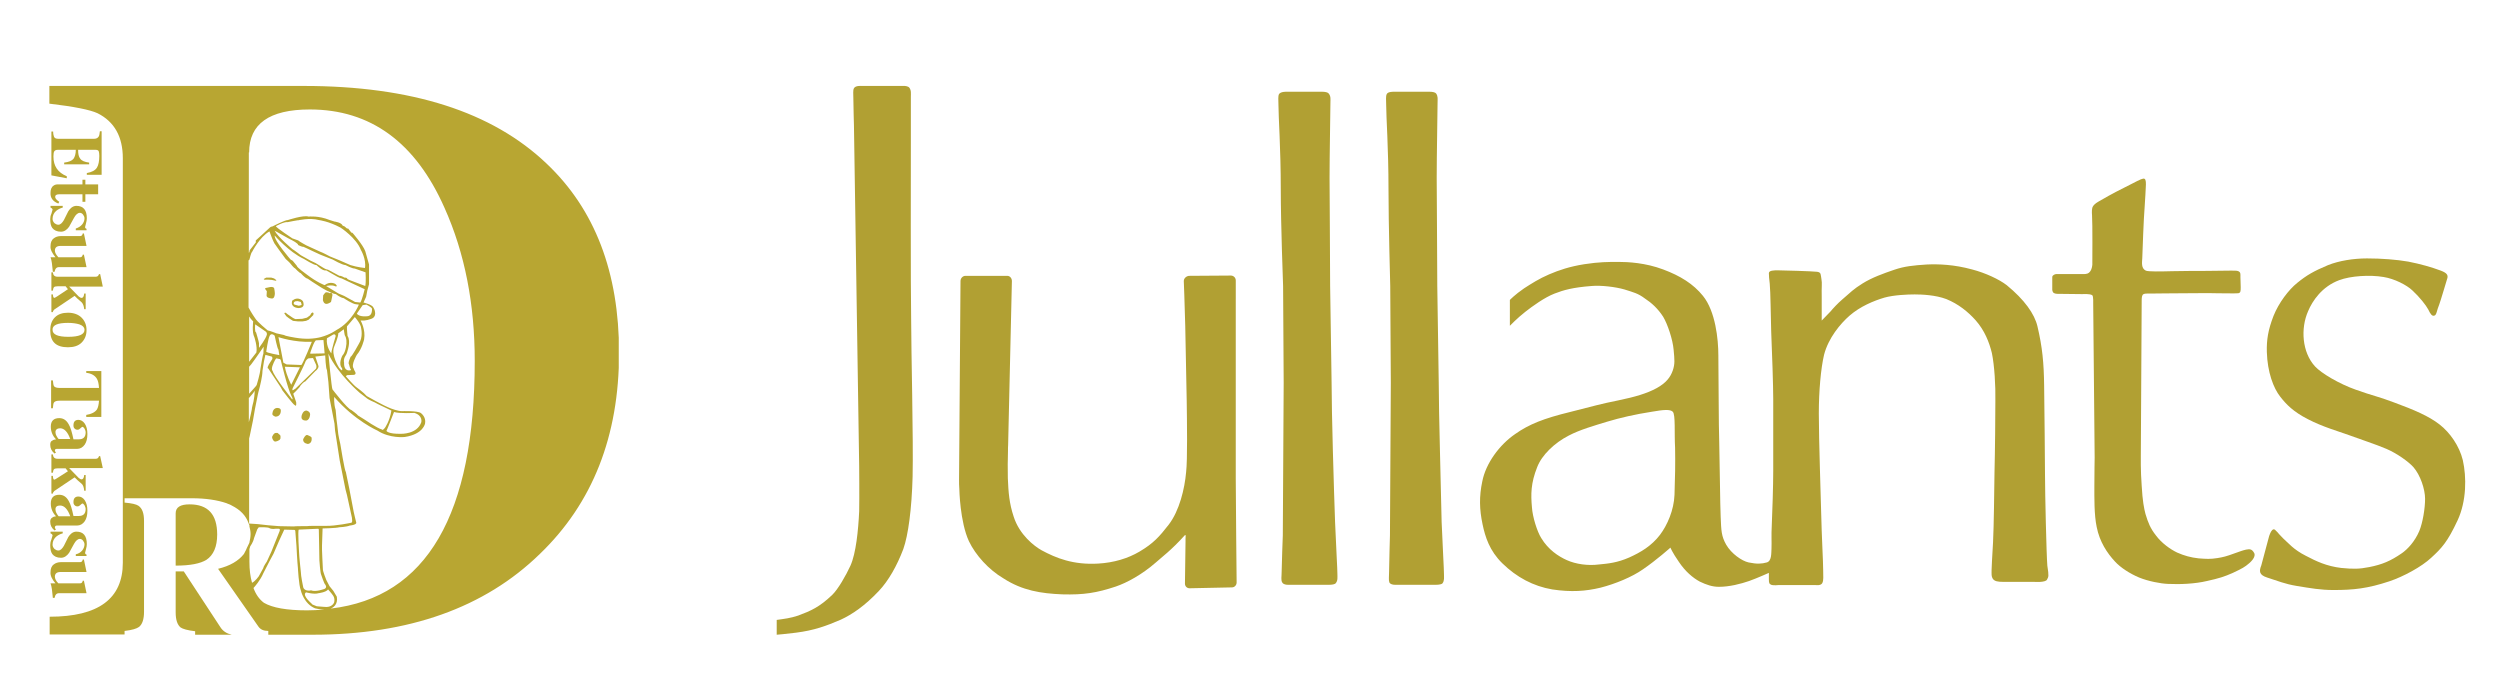 <svg enable-background="new 0 0 861 241" viewBox="0 0 861 241" xmlns="http://www.w3.org/2000/svg" xmlns:xlink="http://www.w3.org/1999/xlink"><clipPath id="a"><path d="m17 29.6h196.1v189h-196.1z"/></clipPath><clipPath id="b"><path d="m17 29.6h196.1v189h-196.1z"/></clipPath><g fill="#b1a033"><path d="m313.7 49.3c0-7.7 0-13 0-15.9 0-1.3.2-2.3-.6-3.3-.3-.3-1.2-.6-2.2-.5h-14.2s-2.1-.2-2.6.8c-.4.7-.2 2-.2 3.7 0 2.1.2 9.1.2 9.1l1.8 117.3s.1 10.6 0 15.6c-.3 6.5-1.1 14.5-3 18.7-1.5 3.3-4.3 8.2-6.3 10.1-4.4 4.2-7.4 5.5-11.7 7.1-2.7.9-4.6 1.1-7.4 1.5v5.1s3.6-.3 6.6-.7c6.3-.8 10.4-2.3 15.5-4.5 3.9-1.8 8.3-4.8 13.1-9.9 3.3-3.5 6.2-8.6 8.4-14.4 1.7-4.8 2.9-13.8 3.2-24.9.3-12.6-.5-43.7-.5-54.3-.2-10.5-.1-54.1-.1-60.6z"/><path d="m425.6 103c0-.9 0-2.6 0-3.4v-3c0-1-.8-1.7-1.7-1.7l-14.4.1c-1 .1-1.8.9-1.8 1.8 0 0 .3 7.4.5 15.5.1 4.5.4 19.9.5 25.6.1 7.1.3 20.5-.2 24.7-.5 5.7-2.3 13.3-6 18.1-3.2 4.1-5.2 6.4-10.1 9.3-3.9 2.3-8.8 3.8-14.2 4.1-8.6.5-14.5-1.9-19.5-4.6-2.5-1.4-7.6-5.3-9.6-11.6-1.5-4.5-1.8-8.3-2-13.2-.1-4.1 0-6.6 0-6.6.1-1.9 0-3.8.1-4.8l1.3-56.5c0-1-.7-1.8-1.6-1.8h-14.4c-.9 0-1.7.8-1.7 1.8l-.5 68.3c0 .9 0 2.5.1 3.4 0 0 .2 11.2 3.3 17.9 2.3 4.8 6.8 9.8 11.9 12.8 6.5 4.2 12.9 5.2 20.3 5.5 7.3.2 11.8-.5 18.4-2.7 3.8-1.3 9-4.1 13.8-8.3 2-1.8 5.3-4.2 9.9-9.3.6-.7.2 1.1.3 2l-.2 14.6c0 1 .8 1.7 1.8 1.6l14.4-.3c.9 0 1.6-.8 1.6-1.7 0 0-.3-29.3-.3-35.7 0-6.5 0-61.9 0-61.9z"/><path d="m458.6 131.7-.5-33.2c0-10.6-.2-30.7-.2-37.3 0-7.7.3-22.9.3-25.8 0-1.3.2-2.2-.6-3.2-.3-.4-1.2-.6-2.2-.6h-12.3s-2-.1-2.6.8c-.4.8-.2 2-.2 3.7 0 4.3.8 14.9.8 29.1 0 12 .8 33.3.8 33.3l.2 33.3-.3 52.6s-.4 10.5-.4 12.5c0 1.7-.3 2.9.2 3.7.5 1 2.6.8 2.6.8h13.6c1.1 0 1.9-.2 2.2-.5.8-1 .6-1.9.6-3.3 0-1.8-.4-8.1-.8-17.8-.4-11.1-1.2-37.5-1.2-48.1z"/><path d="m495.5 131.7-.5-33.2c0-10.6-.2-30.7-.2-37.3 0-7.7.3-22.9.3-25.8 0-1.3.2-2.2-.5-3.2-.3-.4-1.2-.6-2.2-.6h-12.3s-2.1-.1-2.5.8c-.4.8-.2 2-.2 3.7 0 4.3.8 14.9.8 29.1 0 12 .6 33.3.6 33.3l.2 33.3-.3 52.6s-.3 10.5-.3 12.5c0 1.7-.2 2.9.1 3.7.5 1 2.6.8 2.6.8h13.5c1 0 2-.2 2.2-.5.7-1 .5-1.9.5-3.3 0-1.8-.4-8.1-.8-17.8-.2-11.1-1-37.5-1-48.1z"/><path d="m576.7 170.4c-.2 5.3-2.5 10.5-5 13.8-2.9 3.8-6.6 6-10.6 7.8-4.1 1.8-7.2 2.1-10.4 2.4-3.8.5-8-.1-11.1-1.5-2.9-1.3-6.4-3.6-8.8-7.6-1.4-2.2-3-7.3-3.2-10.6-.4-4.4-.4-8.3 1.8-13.8 1.6-4.2 6-8.4 10.9-10.9 3.8-2 8.7-3.4 13.3-4.8 4.3-1.3 9.5-2.5 15.3-3.4 4-.7 6.3-.9 7.2 0 1 1 .5 7.3.8 12.4.1 5 0 10.9-.2 16.2zm127.6-6.8c0-7.6-.2-19.7-.3-30.8-.1-7.8-.6-13.2-2.3-20.4-1-4.3-4.5-9.2-10.6-14.2-2.6-2-7.3-4.2-11.9-5.4-6.2-1.7-11.6-1.9-15.7-1.7-4.5.3-7.6.6-11.1 1.8-3.8 1.3-7.7 2.7-10.9 4.7s-4.1 3-7.1 5.6c-1.5 1.3-3 2.9-4 4.1-1.6 1.7-3 3.1-3 3.1s0-4.7 0-8.1c-.1-3.5.2-4.7-.1-6.2s0-2.3-1.5-2.5-12.3-.5-13.5-.5c-1.3 0-3.1 0-3.1 1s.1 1.9.3 3.6c.3 3.5.3 9.9.5 16.5.3 6.8.7 18.9.7 23.2v24.8c0 5-.3 14.2-.5 18.7-.2 3.5 0 5.6-.1 8.1-.1 1.5.1 4.2-1.6 4.7-1.8.5-3.4.6-6.3 0-2.3-.5-5.9-3-7.7-6.1-1.7-3-1.7-4.9-1.9-9.6-.2-4.1-.3-18-.5-25.8-.2-5.4-.2-22.3-.3-29.8 0-5.6-1-15.2-5.3-20.5-3.3-4.1-7.8-6.9-13.7-9.1-6.1-2.3-12.1-2.6-15.5-2.6-3.2 0-6.6 0-11.7.8-5 .8-8.6 2-12.1 3.5s-6.1 3.2-8.6 4.8c-3.2 2.2-4.9 4-4.9 4v8.9s2.6-2.7 5.3-4.8c2.4-1.9 6.7-5 10.1-6.3 3.1-1.2 6.2-2.1 12.7-2.6 3.3-.3 8.3.3 11.4 1.2 3.1 1 4.6 1.3 7 3.1 2.3 1.5 4.5 3.5 6.3 6.3 1.5 2.5 3.3 7.8 3.6 11.4.3 3.3.5 4.8-.3 7.1s-2.3 4.3-5.6 6.1-7.4 3-13.2 4.2c-6 1.2-8.3 1.9-16.6 4-9 2.2-14.1 4.2-18.9 7.6-5.4 3.7-10.1 10.1-11.3 16.3-1.1 5.2-1 9.6.1 14.8.9 4.3 2.4 9.1 6.8 13.4 4.9 4.8 10.7 7.9 17.2 9 6.6 1 11.6.6 16.6-.6 5.1-1.3 10.9-3.7 14.6-6.3 4.7-3.2 9.5-7.5 9.5-7.5s.6 1.6 2.9 4.9c2.2 3.3 4.8 5.5 7.2 6.8 2.3 1.1 4.3 1.8 6.6 1.8 3.6 0 7.5-1 10.4-2 2.8-1 6.8-2.8 6.8-2.8s0 .8 0 2.1.1 1.7.8 2c.8.3 2.5.1 2.5.1h12.8s1.8.3 2.3-.7.3-2.3.3-4.4c0-3-.5-11.2-.7-20.1-.1-5-.8-24.5-.8-33.9 0-7.8.7-15.5 1.8-20.2 1.5-5.8 5.6-10.7 8.8-13.5 3.7-3.2 8.3-5.1 12-6.2 3.2-.9 8-1.1 10.4-1.1 2.5 0 7.2.2 10.9 1.6 4.2 1.7 7.5 4.4 10.1 7.3 3.1 3.5 4.7 7.6 5.6 11.3.9 4.3 1.3 11.4 1.2 16.4 0 4.3-.1 17.1-.3 24.9-.1 6.3-.2 18-.5 23.9-.3 5.8-.5 8-.5 9.5s-.1 2.2.4 3c.6.9 1.7 1.1 3.7 1.1h10.6s3.9.3 4.4-.8c.5-1 .7-1 .1-4.8-.3-3.5-.8-25.1-.8-31.2"/><path d="m773.5 189.3c-1.3.3-2 .6-4 1.3-2.7 1-3.9 1.3-5.8 1.6-2.5.4-3.8.3-6.5.1-2.7-.3-4.9-.9-7.4-2-2.3-1.1-5.3-3.2-7.3-5.9-1.9-2.4-2.7-4.4-3.6-7.4-.5-1.9-1-4.4-1.3-9.7-.4-5.1-.3-10.4-.3-10.4l.3-53.7s0-1.1.3-1.6c.4-.6 1.5-.5 3-.5s7.1-.1 11.3-.1c3.3 0 8.4-.1 11.4 0 1.8 0 6.2.1 7.2 0 .9-.1.9-.8.9-2.1s-.1-2.5-.1-3.5.1-1.5-.5-1.9c-.6-.3-1-.3-2.6-.3-1.5 0-5.7.1-8.7.1-3.3 0-6.7 0-11.7.1-3.8.1-8.3.2-9.1-.2-1.6-.8-1.3-2.7-1.2-4.3.1-3.2.5-13.9.8-17.4.3-3.9.3-5.6.4-6.9.1-1.5.1-2.7-.4-3s-1.5.2-4.4 1.7c-4.9 2.5-5.9 2.9-11.6 6.2 0 0-1.3.7-1.8 1.6-.4.6-.4 1.9-.3 3.1.2 2.3.1 17 .1 17s-.1 1.4-.7 2.2c-.6.9-1.4 1-2.3 1-2 0-9 0-9 0s-.8-.1-1.3.3-.5.3-.5 1.3v3.3s-.1.9.3 1.4 1.4.5 1.4.5l8.7.1s2.6-.2 3.4.4c.4.4.3 2.8.3 2.8l.5 53.1s-.1 5.6-.1 9.7c0 4-.1 10 .8 14.2 1 5.1 3.6 9 6.3 11.9 1.9 2.1 5.2 4.2 8.3 5.5 3.2 1.3 7.4 2.1 9.9 2.2 4.2.2 9.3 0 13.5-1 4.1-.9 6-1.5 8.9-2.8 3.2-1.5 4.1-2 5.6-3.3.6-.5 2.5-2.3 1.7-3.6-.7-1.2-1.3-1.4-2.8-1.1z"/><path d="m848.2 158.5c-1.2-4.9-4.4-9.5-8-12.3-3.7-2.9-8.9-5.1-15.7-7.6-5.5-2.1-7.4-2.3-13.2-4.4-5.7-2-11.9-5.7-14-8-4.5-4.9-5-13.1-2.4-19 1.5-3.6 4.8-8.5 10.7-10.7 4-1.5 10.6-1.9 15.3-1.1 3.8.6 8 2.8 9.9 4.6 2.5 2.3 4.7 5.1 5.5 6.6.7 1.5 1.3 2.4 2.1 2.1.8-.2.8-1.8 1.7-3.9.2-.4 2.8-9.1 2.8-9.1.2-1-.2-1.7-2.3-2.5-3.2-1.2-7.1-2.3-11.2-3.1-4-.7-9.2-1.1-14.2-1.1-4.7 0-9.6.8-13.4 2.3-5 2.1-7.4 3.5-10.6 6.1-3 2.4-6.4 6.9-8.2 11.4-1.9 4.9-2.4 8.3-2.3 12.4.2 7 2.3 12.5 4.6 15.4 2.1 2.7 4.5 5.2 9.6 7.8 5 2.6 10.6 4.2 14.2 5.5 3.5 1.3 9.3 3.2 12.8 4.7s7.5 4.3 9.3 6.3c2.4 2.8 4 7.6 4 10.9s-.8 8.2-2 11.1c-1.5 3.5-3.9 6.2-6.1 7.7-3.8 2.6-6.6 3.8-11.1 4.7-3.5.7-5.6.7-9.7.3-5-.6-8.6-2.3-12.2-4.2-4.2-2.1-6.1-4.5-7.8-6-1.6-1.5-2.7-3.3-3.3-3.1-.7.2-1.1 1.2-1.5 2.3l-2.7 10.1c-.8 2-.8 3.3 2 4.2 3.8 1.2 6 2.2 10.2 2.9 4.9.8 8.2 1.4 12.7 1.4 6.8 0 11.7-.5 19.2-3 4.8-1.6 11.1-5 14.4-8.1 3.6-3.3 5.6-5.4 9.1-12.9 3.1-6.7 3.1-14.9 1.8-20.7z"/></g><g clip-path="url(#a)" fill="#b8a632"><path clip-path="url(#b)" d="m94.9 143.5c2.1-.1 1.8-2.3 1.8-2.3-.1-.8-1.4-.7-1.4-.7-1.5.2-1.5 2.1-1.5 2.1 0 .6 1.1.9 1.1.9"/><path clip-path="url(#b)" d="m105.7 144.8c1.1-.5 1.1-2.1 1.1-2.1 0-1-1.2-1.3-1.2-1.3-1.3-.1-1.7 1.7-1.7 1.7-.5 2.1 1.8 1.7 1.8 1.7"/><path clip-path="url(#b)" d="m96.3 151.5.3-.5v-.9l-.2-.3-.8-.7h-.6c-.8 0-1.3 1.4-1.3 1.4.1 1.1.8 1.5.8 1.5.6.3 1.8-.5 1.8-.5"/><path clip-path="url(#b)" d="m104.4 151.3c-.1 1.5 1.7 1.6 1.7 1.6 1.6-.3 1.2-2.2 1.2-2.2-.1-.4-1.5-.9-1.5-.9-.7-.1-1.4 1.5-1.4 1.5"/><path clip-path="url(#b)" d="m114 104 .2-.9.3-1.5s-.1-1.1-.9-.6c0 0-.9-.6-1.6-.2l-.7.9-.1 1.7c.1-.1.2 2.4 2.8.6"/><path clip-path="url(#b)" d="m93.6 96.4 1.4.3.2-.2-.8-.6-1-.3h-1.7l-.9.5.4.3c.1-.2 2.4 0 2.4 0"/><path clip-path="url(#b)" d="m92.4 99-1 .2-.1.3.6.8-.1 1.5c0 .9 1.8 1 1.8 1 .9.1 1-1.2 1-1.2.2-.7-.2-2.4-.2-2.4-.5-.7-2-.2-2-.2"/><path clip-path="url(#b)" d="m102.9 106.1c2.2-.1 1.6-1.7 1.6-1.7 0-1-1.2-1.4-1.2-1.4-1.5-.6-2.7.6-2.7.6l-.1.8c.1 1.7 2.4 1.7 2.4 1.7m-1.3-2.3.9-.1 1.1.3.3.9-.2.2-.8.2-1.1-.3c-.1.1-1.3-.4-.2-1.2"/><path clip-path="url(#b)" d="m99.5 109.6 1.4.9 1.8.2h1.4l1.3-.2.9-.4 1.1-1.1.5-.5.1-.7-.4-.2-.4.3-.4.7-1.1.8-1.6.4-2.4.1-.8-.4-1.9-1.3-.6-.5h-.3l-.2.2.7 1z"/><path clip-path="url(#b)" d="m34 47c-.3.5-.8.8-1.6.8h-12.3c-.8 0-1.3-.2-1.5-.7-.1-.3-.3-.9-.3-1.8h-.6v15.1l5.3 1v-.7c-3.1-1.3-4.6-3.5-4.6-6.8 0-.9.1-1.5.3-1.8s.6-.5 1.1-.5h6.3c0 1.4-.3 2.4-.8 3.1-.6.7-1.6 1.1-3.2 1.3v.6h8.6v-.6c-1.5-.2-2.6-.6-3.1-1.4-.5-.6-.7-1.6-.7-3h6.1c.5 0 .9.2 1 .5s.2.8.2 1.6c0 1.8-.3 3.2-.8 4-.6 1-1.8 1.6-3.5 1.9v.6h5.1v-15h-.6c-.1.9-.2 1.5-.4 1.8"/><path clip-path="url(#b)" d="m20.1 70.1.3-.6c-1-.7-1.4-1.2-1.4-1.7 0-.6.5-.9 1.5-.9h7.9v2.6h1v-2.6h4.4v-3.4h-4.4v-1.6h-1v1.6h-8.4c-.6 0-1.1.1-1.5.4-.8.5-1.1 1.4-1.1 2.5-.1 1.7.8 3 2.7 3.7"/><path clip-path="url(#b)" d="m17.3 75.4c0 1.4.2 2.4.7 3.1.6.8 1.6 1.3 3 1.3 1.1 0 2-.6 2.8-1.7.6-1 1.1-2.1 1.7-3.1.6-1.1 1.3-1.7 2-1.7.4 0 .8.2 1.1.6s.5.8.5 1.3c0 .7-.3 1.5-.8 2.1-.6.7-1.3 1.1-2.2 1.4v.6h3.7v-.5c-.4-.1-.5-.4-.5-.6 0-.1.1-.5.3-1.2s.3-1.3.3-1.8c0-2.9-1.2-4.3-3.6-4.3-.6 0-1.2.2-1.8.7-.4.4-.8.8-1 1.2-.5 1-1 2-1.5 3-.6 1-1.2 1.6-1.9 1.6-.5 0-.9-.2-1.3-.5-.4-.4-.7-.9-.7-1.5 0-1.2.5-2.2 1.4-2.9.7-.5 1.3-.8 2.1-1v-.6h-4.2v.6c.5.2.7.5.7.7l-.4 1.4c-.3.6-.4 1.3-.4 1.8"/><path clip-path="url(#b)" d="m19.1 88.6h-1.7c.4 1 .6 2.7.8 5h.6c.2-1.1.7-1.6 1.5-1.6h9.5l-.9-4.3h-.4c-.1.6-.4.9-.9.9h-7.5c-.8-.9-1.2-1.6-1.2-2.3 0-1 .6-1.6 1.9-1.6h9l-.9-4.3h-.4c-.1.6-.4.9-.9.9h-6.6c-1 0-1.9.3-2.5.8-.8.6-1.1 1.5-1.1 2.7-.1 1.1.5 2.3 1.7 3.8"/><path clip-path="url(#b)" d="m34.5 94.4h-.4c-.2.6-.5.9-1.1.9h-13.2c-1 0-1.5-.5-1.6-1.5h-.5v6.3h.5c.1-.6.2-1 .4-1.2s.6-.3 1.2-.3h2.8l.8 1-3.6 2.4c-.6.4-1 .6-1.1.6-.2 0-.3-.2-.4-.5 0-.3-.1-.5-.1-.7h-.5v6.1h.5c0-.3.2-.6.5-.9l7-4.7c.6.6 1.4 1.4 2.4 2.2.5.5.8 1.3.9 2.4h.5v-5.4h-.5c-.1 1-.4 1.5-.9 1.5-.3 0-.6-.2-1-.5l-3.3-3.4h11.6z"/><path clip-path="url(#b)" d="m23.4 119.6c2 0 3.6-.5 4.7-1.6s1.7-2.5 1.7-4.3-.6-3.2-1.7-4.3-2.7-1.7-4.7-1.7c-1.9 0-3.4.5-4.5 1.6s-1.6 2.6-1.6 4.5c0 3.9 2 5.8 6.1 5.8m0-8.4c1.6 0 2.9.2 3.9.5 1.2.4 1.8 1.1 1.8 1.9 0 1.6-1.9 2.4-5.6 2.4-3.6 0-5.4-.8-5.4-2.4-.1-1.6 1.7-2.4 5.3-2.4"/><path clip-path="url(#b)" d="m29.7 142.9v.7h5.2v-15.8h-5.2v.6c1.8.2 3 .9 3.7 2.1.4.7.6 1.7.7 3.1h-13.6c-1 0-1.6-.2-1.9-.6-.2-.3-.3-1-.4-2h-.6v9.6h.6c.1-1.1.2-1.8.4-2 .3-.4.9-.6 1.9-.6h13.6c-.1 1.3-.3 2.3-.7 3-.7 1-1.9 1.6-3.7 1.9"/><path clip-path="url(#b)" d="m17.3 153.2c0 1.2.5 2.2 1.5 3l.5-.4c-.3-.2-.4-.4-.4-.6 0-.4.2-.6.6-.6h7c1.1 0 2-.5 2.7-1.5.6-.9.9-2.1.9-3.6s-.3-2.7-.9-3.6-1.4-1.3-2.2-1.3c-1.1 0-1.7.6-1.7 1.9 0 .5.1.8.4 1.1s.6.4 1 .4.7-.2 1-.5.6-.5.7-.5c.2 0 .4.2.7.6.2.4.4.8.4 1.3 0 1.6-.8 2.4-2.3 2.4h-1.9c-.5-2.4-1-4.1-1.6-5.1-.8-1.5-1.9-2.2-3.3-2.2-1.9 0-2.9 1-2.9 2.9 0 1.7.6 3.2 1.8 4.4-.6.1-1 .2-1.2.4-.6.2-.8.7-.8 1.5m3.4-5.7c1.4 0 2.6 1.2 3.5 3.7h-4c-.2-.2-.5-.6-.7-1-.3-.5-.4-1-.4-1.4 0-.8.6-1.3 1.6-1.3"/><path clip-path="url(#b)" d="m34.5 157.1h-.4c-.2.6-.5.9-1.1.9h-13.2c-1 0-1.5-.5-1.6-1.5h-.5v6.3h.5c.1-.6.2-1 .4-1.2s.6-.3 1.2-.3h2.8l.8 1-3.6 2.3c-.6.4-1 .6-1.1.6-.2 0-.3-.2-.4-.5 0-.3-.1-.5-.1-.8h-.5v6.1h.5c0-.3.2-.6.5-.9l7-4.7c.6.6 1.4 1.4 2.4 2.2.5.4.8 1.2.9 2.4h.5v-5.4h-.5c-.1 1-.4 1.5-.9 1.5-.3 0-.6-.2-1-.5l-3.3-3.4h11.6z"/><path clip-path="url(#b)" d="m17.3 179.7c0 1.2.5 2.2 1.5 3l.5-.4c-.3-.2-.4-.4-.4-.6 0-.4.2-.7.6-.7h7c1.1 0 2-.5 2.7-1.5.6-.9.9-2.1.9-3.6s-.3-2.7-.9-3.6-1.4-1.3-2.2-1.3c-1.1 0-1.7.6-1.7 1.9 0 .5.1.8.4 1.1s.6.4 1 .4.7-.2 1-.5.6-.5.7-.5c.2 0 .4.2.7.6.2.4.4.9.4 1.3 0 1.6-.8 2.4-2.3 2.4h-1.9c-.5-2.4-1-4.1-1.6-5.1-.8-1.5-1.9-2.2-3.3-2.2-1.9 0-2.9 1-2.9 3 0 1.7.6 3.2 1.8 4.4-.6.1-1 .2-1.2.4-.6.3-.8.8-.8 1.5m3.4-5.6c1.4 0 2.6 1.2 3.5 3.7h-4c-.2-.2-.5-.6-.7-1-.3-.5-.4-1-.4-1.4 0-.9.6-1.3 1.6-1.3"/><path clip-path="url(#b)" d="m17.3 187.7c0 1.3.2 2.4.7 3.1.6.8 1.6 1.3 3 1.3 1.1 0 2-.6 2.8-1.7.6-1 1.1-2.1 1.7-3.1.6-1.1 1.3-1.7 2-1.7.4 0 .8.2 1.1.6s.5.8.5 1.3c0 .7-.3 1.5-.8 2.1-.6.7-1.3 1.1-2.2 1.3v.6h3.7v-.5c-.4-.1-.5-.4-.5-.6 0-.1.1-.5.3-1.2s.3-1.3.3-1.8c0-2.9-1.2-4.3-3.6-4.3-.6 0-1.2.2-1.8.7-.4.4-.8.8-1 1.2-.5 1-1 2-1.5 3-.6 1-1.2 1.6-1.9 1.6-.5 0-.9-.2-1.3-.5-.4-.4-.7-.9-.7-1.5 0-1.2.5-2.2 1.4-2.9.7-.5 1.3-.8 2.1-1v-.6h-4.2v.6c.5.2.7.5.7.7l-.4 1.4c-.3.7-.4 1.4-.4 1.9"/><path clip-path="url(#b)" d="m19.1 200.9h-1.7c.4 1 .6 2.7.8 5h.6c.2-1.1.7-1.6 1.5-1.6h9.5l-.9-4.3h-.4c-.1.6-.4.9-.9.9h-7.5c-.8-.8-1.2-1.6-1.2-2.3 0-1 .6-1.6 1.9-1.6h9l-.9-4.3h-.4c-.1.6-.4.9-.9.9h-6.6c-1 0-1.9.3-2.5.8-.8.6-1.1 1.5-1.1 2.7-.1 1.1.5 2.4 1.7 3.8"/><path clip-path="url(#b)" d="m79.8 218.6c-1.7-.4-3-1.2-3.9-2.6l-12.6-19.2h-2.8v14.1c0 2.6.6 4.3 1.7 5.2.7.5 2.4 1 5 1.3v1.2z"/><path clip-path="url(#b)" d="m107.7 218.6c33.1 0 59.2-9.3 78.2-27.8 18.2-17.5 27.3-40.6 27.3-69.3 0-27.7-8.3-49.4-25-65.2-18.7-17.8-46.5-26.7-83.6-26.7h-87.6v6.1c8.5 1 14 2.1 16.6 3.3 5.8 2.9 8.7 8.1 8.7 15.5v139.3c0 12.4-8.4 18.6-25.2 18.6v6.1h25.8v-1.2c2.6-.3 4.2-.8 5-1.4 1.1-.9 1.7-2.6 1.7-5.2v-31.3c0-2.6-.6-4.3-1.9-5.2-.7-.5-2.3-.9-4.8-1.1v-1.5h23.1c4.8 0 8.8.6 12 1.7.3.1.6.3 1 .4.3.1.6.3.8.4 3 1.5 4.9 3.5 5.8 6.1.1.2.2.4.3.7v.4c.2.8.4 1.7.4 2.6 0 1.1-.2 2-.4 2.9v.1c-.6 1.2-1.3 2.7-1.3 2.8v-.1s-.3.7-.6 1.2c-1.9 2.4-4.8 4.1-8.9 5.1l13.9 19.9c.7 1 1.8 1.5 3.4 1.5v1.3zm-21.9-166.1c0-9.8 6.9-14.8 20.9-14.8 20.9 0 36.4 11.3 46.4 33.9 7 15.6 10.4 33.2 10.4 52.7 0 53-16.6 81.4-49.6 85.3.7-.3 2.6-1.3 2.1-4.1l-1.2-2-1.3-1.6-1.1-2.1s-1.3-3.2-1.2-3.8c0 0-.4-7.5-.3-8.1l.2-5.9s4.8-.1 5.7-.4c0 0 2.4-.1 3.7-.6 0 0 2.3-.2 2.2-1 0 0-.9-3.6-.9-3.8l-1.5-7.9-1.2-5.8c-.4-.2-1.9-9.6-1.9-9.6-.2-.6-.7-3.4-.7-3.4-.1-1.3-.6-5-.6-5l-.3-3.3c-.7-2.2-.5-4.5-.5-4.5 7.1 8.2 14.9 11.6 14.9 11.6 4.3 2.8 9.4 2.2 9.4 2.2 6.5-1 7-4.7 7-4.7.4-2.2-1.4-3.5-1.4-3.5-1-.9-6.6-.7-6.6-.7-1.4 0-3.7-.9-3.7-.9-2.7-1-8.4-4.3-8.4-4.3-1-1.2-3.5-3-3.5-3-.9-.6-3.5-3.6-3.5-3.6-.4-.1.2-.6.2-.6l2.4-.1c1.2-.2.1-1.6.1-1.6l-.2-.6c-1-1.2 1.1-4.7 1.1-4.7 1.8-2.1 2.5-5.3 2.5-5.3.6-3.4-1.2-6.5-1.2-6.5h1.2l1.2-.2 1.3-.4c1.5-.5 1.3-2 1.3-2 0-1-.6-1.9-.6-1.9-.4-1-3.4-1.7-3.4-1.7l.9-2 .4-2.1.6-2.2v-6.8l-.4-1.4-.9-3.2c-.8-2.2-4.4-6.3-4.4-6.3l-.4-.1-1.1-1.4h-.4l-.8-.7-.7-.3c-.4-1.1-2.8-1.4-2.8-1.4l-1.6-.5c-3.9-1.6-7.3-1.2-7.3-1.2-1.8-.6-7.2 1.2-7.2 1.2-.8-.1-5.3 2.2-5.3 2.2-.6 0-1.1.6-1.1.6-1.8 1.7-4.6 4.2-4.6 4.2v.7l-2.1 2.7-.1.6-.2.3v-34.6zm19.6 151.5s2.8.8 4.3.3c0 0 2.6-.3 3.3-1.3 0 0 1.4 1.6 1.7 2.1 0 0 .7.8.4 2.3 0 0-.6 2-3.5 1.6l-2.5-.2-1.5-.6c0-.2-3.8-3.1-2.2-4.2m-1-1.9s-.8-3.8-.8-5.2c0 0-.6-5.6-.6-6.6 0 0-.5-7.5-.1-7.9l6.7-.3.2.2.1 5.1.1 5.6s.3 4.4.6 4.9c0 0 1.1 3.3 1.4 3.4 0 0 .8 1-.2 1.5 0 0-3.1 1.2-4.7.5 0 .1-2.4.5-2.7-1.2m15.3-86.4s-.3-2.7-.2-3.3c0 0 1.8-2.1 2.7-3.2 0 0 2.2 2.4 2.2 4 0 0 .7 2.9-.8 5.2 0 0-2.5 4.6-2.8 4.4 0 0-1.1 2.2-.6 2.7 0 0 .4 1.7.7 1.8l-.1.2s-2.4.8-2.3-2.6c0 0-.2-.7.1-1.6.2-.6.7-1.1.9-1.8 0-.3 1.5-3.8.2-5.8m-4.2-17.9s-1.7-1.1-3.7.4c0 0-2.6-.9-6.2-3.7 0 0-3.4-2.4-3.4-3l-1.4-1.7-.7-.4s-5.7-6.5-5.5-8.3c0 0 4.9 5.7 10.1 8.1 0 0 3.5 2.2 4.3 2.1 0 0 2.2 2.2 3.3 1.8l3.7 2.1s1.3.7 1.7.7c0 0 3.3 1.6 7.9 3.7 0 0-.8 3.4-1.5 4.6l-1.8-.2-3.8-2.1s-1-.4-1.9-.8l-4.3-2.6s2-.5 3.2.1c0 .1 1.1.2 0-.8m-12.9-21.9s4-1 7.3-.1c0 0 3.3.4 7.4 2.6 0 0 5.4 3.5 7 7.7 0 0 1.9 3.2 1.4 6.2 0 0-2.4-.2-5-1 0 0-1.4-.6-3.9-1.7l-3.2-1.3s-2.6-1.4-3.3-1.6c0 0-3.5-1.6-4.8-2.2 0 0-2.4-1.3-2.8-1.7l-2-.7s-5.6-3.7-5.7-4.2c0 0 2.8-1.6 4.1-1.4 0 0 3.5-.7 3.8-.7h-.3zm-2.1 6.8s2.2 1.1 2.2 1.7c0 0 1.4.7 1.8.6 0 0 2.9 1.3 3 1.4 0 0 1.7.8 2.8 1.3l4.3 1.7s3.3 1.9 4.4 1.9c0 0 2.2 1.2 3.2 1.2l3.7 1.3s.2 3.4-.1 4.7l-4.5-1.7s-1.7-.6-1.7-.8c-.1-.2-.2-.4-1-.4 0 0-1.1-.7-1.7-.6 0 0-3.1-1.7-3.9-2.1 0 0-.8-.1-1.7-.7l-2.6-1.6-1.7-.8-3.4-1.9s-2.3-1.8-2.9-2.1c0 0-5-4.2-6.1-6.3-.1-.2 5.1 2.9 5.9 3.2m24.4 22.4 1.3-.2s1.9 1 1.9 1.4c0 0 .3 2.4-1.5 2.6 0 0-2.9.4-3.7-.9zm-7 17.4s-1.5 2.8-.1 4.3c0 0 .5 1.7-1-.1 0 0-2.9-4.5-1.7-7.3 0 0 1.5-3.5 1.4-4.6l1.9-1.4s.3 2.2.4 2.2c0 0 .6.7.5 2.4.1-.1-.1 3.2-1.4 4.5m-3.8-.8s-1.9-2.3-1.5-5.2l2.2-1.3s.8-.3.8.6c0 .1-1.3 4.1-1.5 5.9m9.8 13.6c.3.2 2.1 1.6 2.1 1.6.8.8 3.1 1.7 3.1 1.7 1 .6 3 1.5 3 1.5l2.7 1.3c-.6 3.7-2.2 5.9-2.2 5.9-.9 1.2-1.1.6-1.1.6-1.6-.4-6.1-3.5-6.1-3.5l-2.1-1.3c-.2-.4-2.3-1.9-2.3-1.9-1.3-.3-6.5-7.1-6.5-7.1-.3-.4-1.4-12.3-1.4-12.3 3.2 7 10.8 13.5 10.8 13.5m11.8 6.6c2 .6 7 .3 7 .3 3 .9 2.4 3.2 2.4 3.2-1.4 4.2-7 4-7 4-4.5.1-5-1-5-1 .2-.3 2.6-6.5 2.6-6.5m-49.8-52.5s.6-2.5.9-2.6c0 0 2.6-5.2 6-7.1 0 0 1.2 3.3 1.7 4.1 0 0 2.8 4 3.9 5.4 0 0 1.6 1.4 1.8 1.8 0 0 1 1.3 1.4 1.4 0 0 1.6 1.7 2 1.7 0 0 1.4 1.7 2.4 1.9 0 0 2.6 1.8 4.6 3 0 0 3.6 2.2 5.1 2.3 0 0 1.4 1.2 2.7 1.4 0 0 3.1 2.1 4.3 2.1l.9.1s-2.3 5.9-7.8 8.8c0 0-2 1.5-5.3 2.4-2.3.6-5.3.8-8.8.2 0 0-3.7-.6-3.8-.9l-2.7-.6s-2.2-.9-3-1c0 0-3.7-3-4.4-4.3 0 0-1.2-1.7-2.2-3.6v-16.2c.2-.2.3-.3.3-.3m1.7 26.7s1.1 3.2.7 5.3l-2.5 3.2v-15.6c.3.5.9 1.2 1.4 1.7 0 0-.5 3.7.4 5.4m-1.8 20.9c.8-.9 1.7-1.9 1.9-2.5 0 0 .1 1.2-.4 3.8 0 0-.6 2.2-.6 2.8 0 0-.5 2.6-1 4.3v-8.4zm0-1.4v-9.3l.7-.8c1.1-1.4 4.3-6.1 4.3-6.1l-.1 2.6c-.1-.6-1 5-1 5-.1 1.7-1.3 5.6-1.3 5.6-.1.3-1.3 1.5-2.6 3m3.4-15.8v-1.6c0-.4-1-3.7-1-3.7-.6-.2-.3-2.8-.3-2.8l3.5 2.4c.7.4.5 1.2.5 1.2-.4 1.5-2.7 4.5-2.7 4.5m3.7-4.2s.5-1.1 1.7 0c0 0 .9 4.5 1.3 4.8l.3 1.9s-4.5-.8-4.5-1.2c0 .1.6-4.5 1.2-5.5m5.8 9.9-1.1-.6-1.7-8.8s5.5 1.9 11.5 1.6c0 0-3 7.4-3.6 8zm4.6 1-3 6s-1.6-3-2.2-6.2zm-6.8-2.8.2.3s2.4 10.1 3.7 12.4c0 0 .7 1.2.2 1.1 0 0-6.5-8.2-6.7-9.8 0 0-.5-.1-.1-1.6 0 0 .8-2.3 1.4-2.7zm4.3 10s4.1-8.1 4.5-9.4c0 0 .6-.9 1.1-.9l1.4-.1 1.1 2.4s.3.9-.2 1.4l-7 6.8c-.1-.1-1.4 1.3-.9-.2m6.2-11.9-.2-.1s1.4-4.5 2.1-4.5l2.5-.1.4 4.6zm-21.2 58.5v-29.3l.2-.8 1.1-5.3.7-4 1-5s.3-1.4.7-2.8c0 0 .9-3.5.9-5.4l.5-3.2.5-2.3 2.2.6s.3.2.2.8l-1.2 1.9s-.8 1.4-.2 1.4l4.3 6.5.6 1.1s3.8 5 4.2 5c0 0 .7.9.5-1l-1-2.9s2.5-2.4 2.4-2.7c0 0 1.2-1.5 1.7-1.5l3.5-3.6s1.1-.7 1.1-1.7l-1.1-3.3 3.4-.4s.2 4.7.6 5l.5 4.2.4 5.5 1.7 8.8.2 2.4 1.6 10.3 2 10 .5 1.9 1.7 7.8.1 1.2-.2.5s-5.5 1.2-9 1.1h-1.6-2s-2.4 0-2.8.1h-1.4s-2.9 0-3.1.1l-5.1-.1-3.7-.3-3.6-.4zm.4 7.8s1-1.3 1.3-2.8l1.1-3 .5-.7s3.4-.2 3.9.4c0 0 .9.3 1.9.1h1.1s.6-.1.3.8c0 0-2.3 5.8-2.8 7l-1.6 3.5s-1.2 1.7-1.2 2.2l-1.6 2.9s-1.2 1.7-2.3 2.2c-.6-2.1-.9-4.5-.9-7.3v-4.3zm4.7 19.5c-1.6-1.2-2.8-2.9-3.6-5.1.4-.4 2.4-2.7 3.4-5.1 0 0 2-3.9 2.1-4.1l1.4-2.6 1.9-4.4 1.8-3.9 3.6.1.2.3s.3 4.2.4 5.2c0 0 .3 6 .5 7.6 0 0 .3 6 1 7.7 0 0 1 4.6 4.9 6.2 0 0 1.6.4 3.2.4-2 .2-4 .3-6 .3-7 0-11.9-.9-14.8-2.6"/><path clip-path="url(#b)" d="m74.8 184.1c0-7-3.2-10.4-9.5-10.4-3.2 0-4.8 1-4.8 3.1v18c5 0 8.5-.7 10.6-2 2.4-1.6 3.7-4.5 3.7-8.7"/></g></svg>